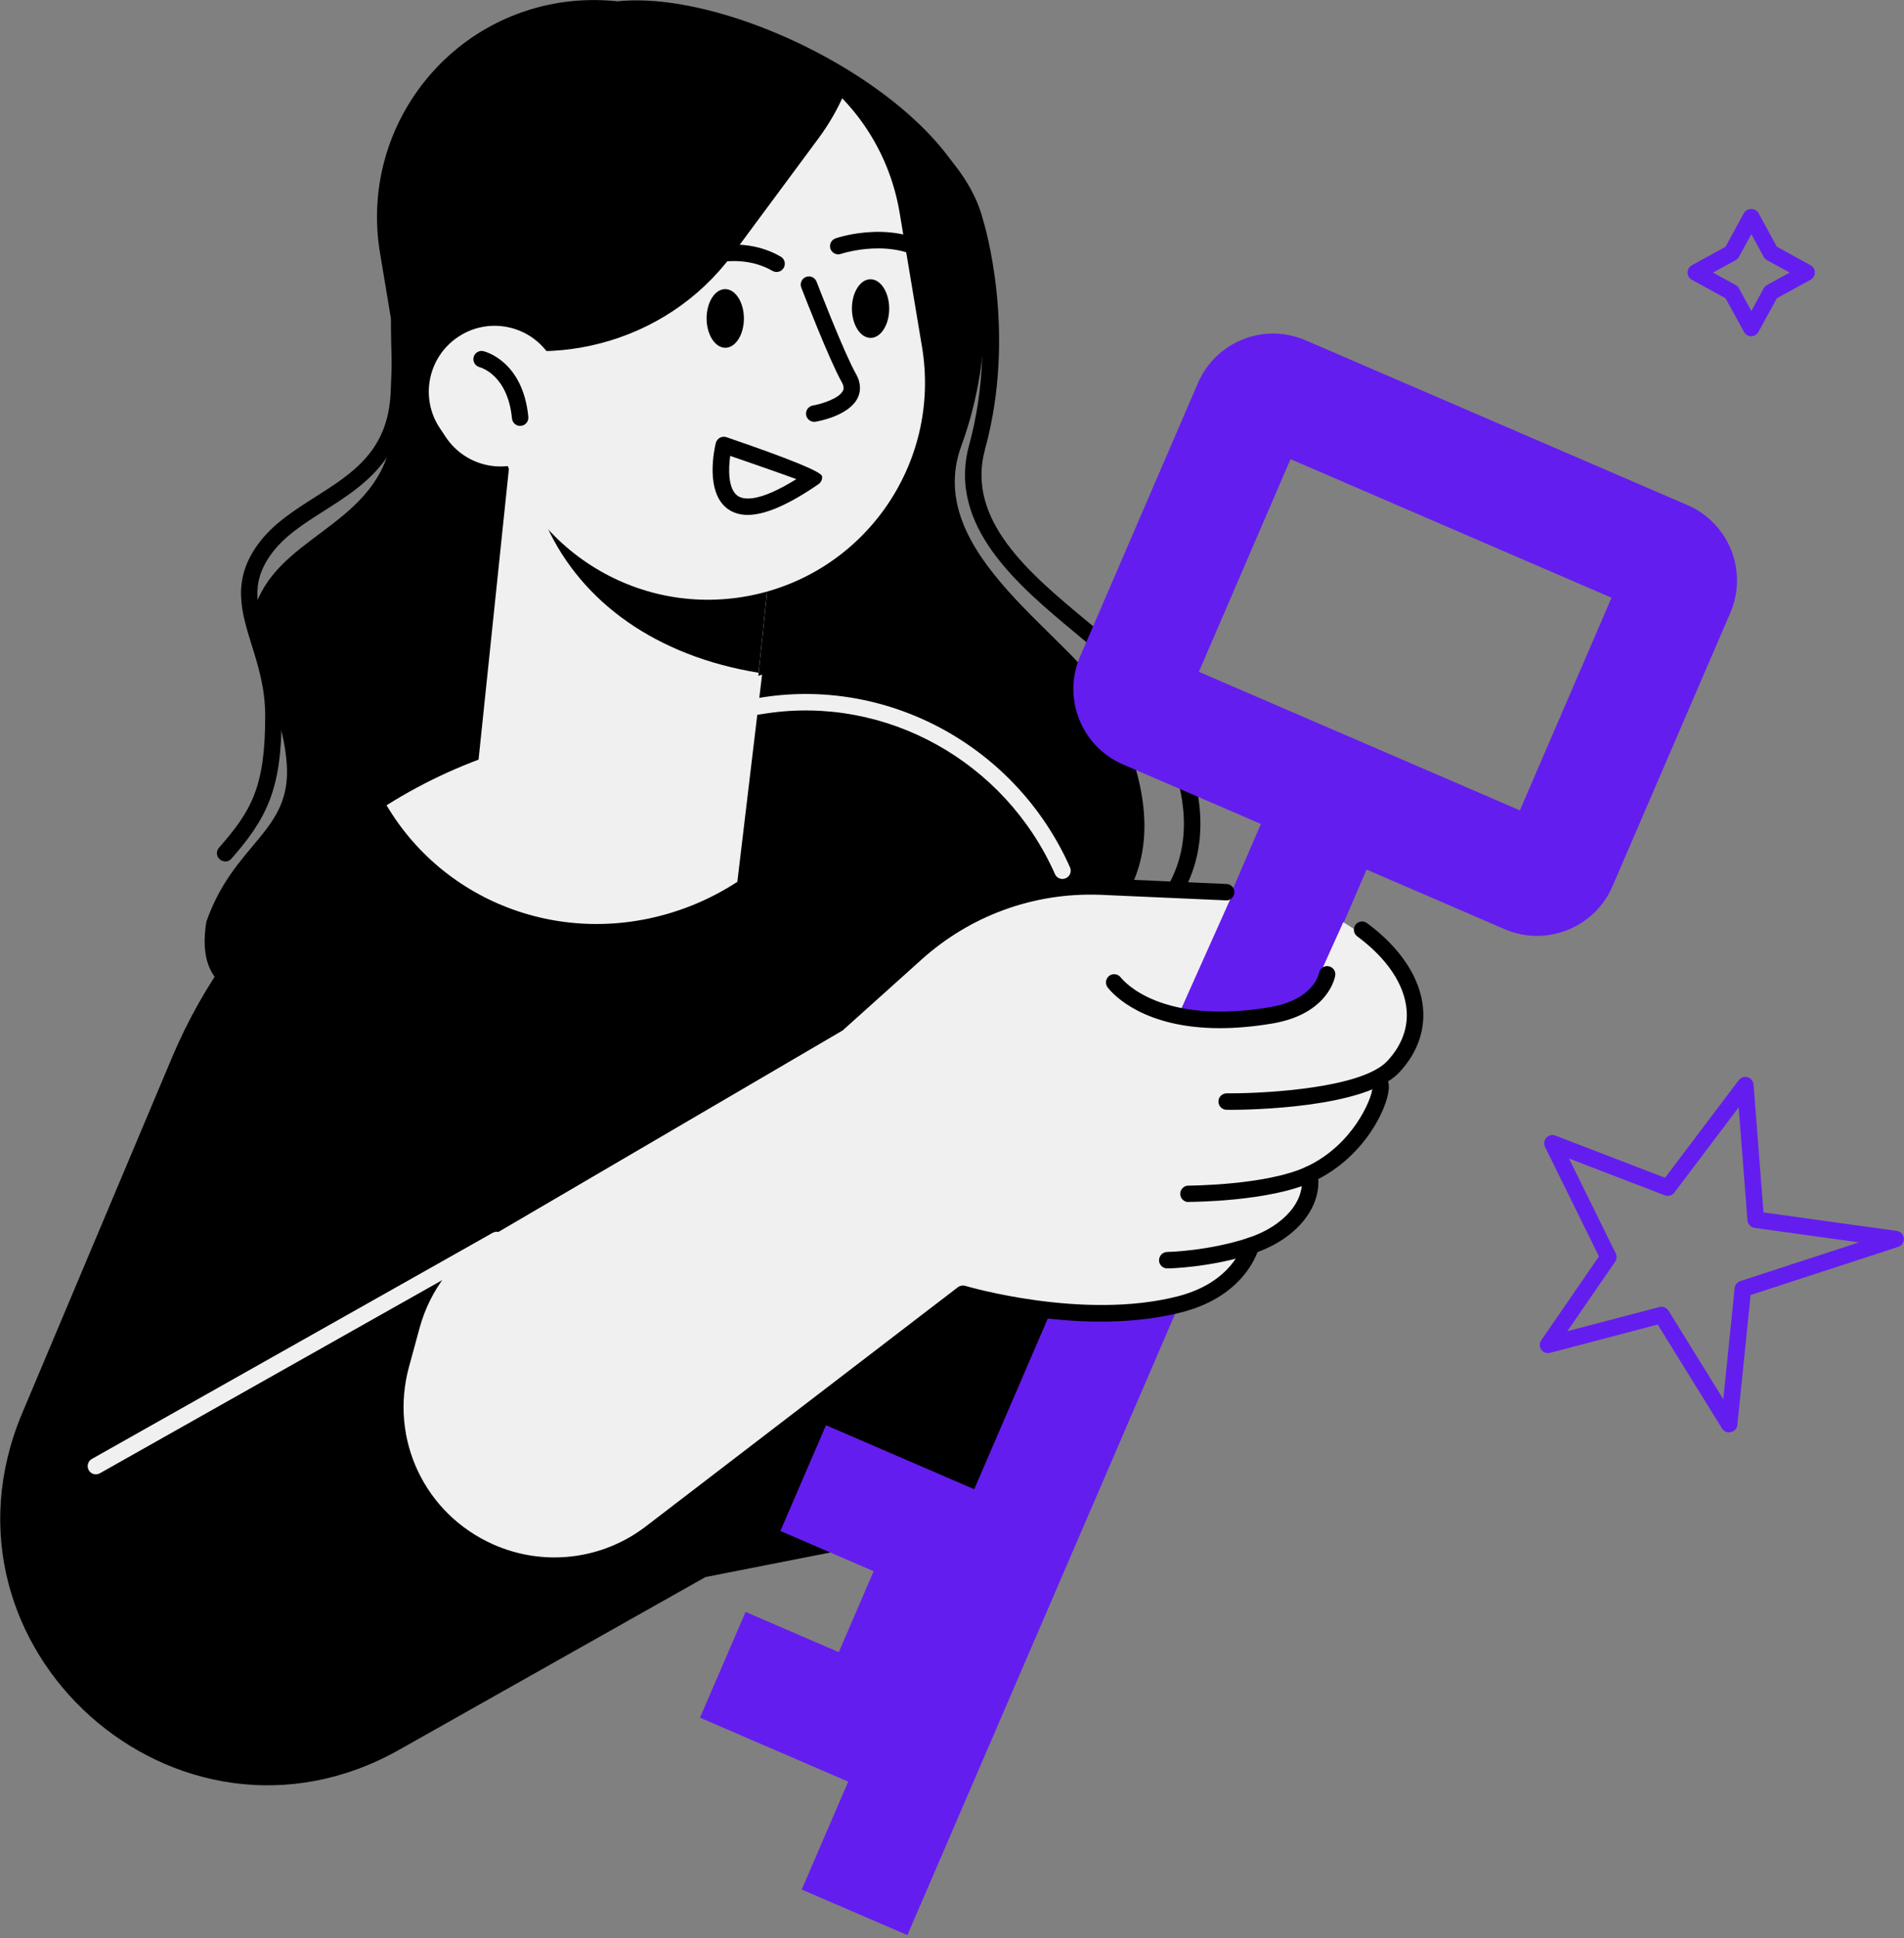 <svg width="453" height="461" viewBox="0 0 453 461" fill="none" xmlns="http://www.w3.org/2000/svg">
<rect x="0" y="0" width="453" height="461" fill="#808080" stroke="none"/>
<g clip-path="url(#clip0_2010_2716)">
<path d="M228.729 106.042C238.643 79.043 232.737 52.552 232.737 52.552C228.123 24.887 175.739 -2.68 146.898 0.313C142.303 -0.176 137.571 -0.078 132.8 0.704C104.682 5.4 85.715 32.028 90.408 60.143L93.008 75.736C93.008 84.443 93.478 92.132 93.634 97.512C94.338 122.281 71.676 125.216 62.916 139.557C54.156 153.899 66.826 162.938 68.215 181.583C69.447 197.979 55.72 200.287 49.091 219.265C45.513 241.589 66.905 236.678 77.17 243.624C105.092 244.935 142.088 238.733 142.088 238.733C142.088 238.733 311.812 259.706 263.691 166.909C255.615 151.336 219.226 131.868 228.729 106.023V106.042Z" fill="black"/>
<path d="M164.907 247.967C160.175 247.967 157.359 247.869 157.281 247.869C156.205 247.83 155.365 246.911 155.404 245.835C155.443 244.759 156.362 243.898 157.437 243.956C158.435 243.995 256.769 247.322 277.789 210.852C284.73 198.82 282.364 183.422 270.808 165.109C267.993 160.648 262.185 155.816 256.006 150.69C242.319 139.323 225.288 125.157 230.587 105.827C237.939 79.004 230.176 53.53 230.098 53.276C227.067 41.439 213.673 28.976 194.237 19.858C175.935 11.269 155.56 7.317 142.362 9.822C141.306 10.017 140.269 9.333 140.074 8.256C139.878 7.2 140.563 6.163 141.638 5.967C155.814 3.287 176.6 7.239 195.899 16.298C216.684 26.061 230.528 39.13 233.852 52.2C234.165 53.178 242.026 78.886 234.361 106.845C229.726 123.749 245.017 136.447 258.509 147.657C264.923 152.979 270.965 158.007 274.113 162.996C286.51 182.64 288.895 199.407 281.172 212.789C271.786 229.067 248.009 239.906 210.486 245.013C191.969 247.537 174.507 247.948 164.907 247.948V247.967Z" fill="black"/>
<path d="M53.569 204.885C53.119 204.885 52.65 204.728 52.279 204.396C51.457 203.692 51.379 202.439 52.103 201.637C59.768 192.892 63.131 187.257 63.092 170.177C63.092 163.661 61.371 158.183 59.865 153.37C57.421 145.505 55.114 138.09 61.351 129.501C64.871 124.629 70.053 121.362 75.039 118.192C83.916 112.558 92.324 107.236 92.95 93.364C93.028 91.838 93.067 90.117 93.145 88.238C93.282 84.012 93.458 78.749 93.869 73.115L92.5 58.558C89.899 30.991 110.528 6.417 138.47 3.776C143.085 3.326 147.758 3.541 152.353 4.343C153.409 4.539 154.133 5.556 153.937 6.613C153.741 7.669 152.725 8.393 151.669 8.198C147.426 7.435 143.104 7.259 138.822 7.669C113.012 10.096 93.967 32.771 96.372 58.186L97.76 72.899C97.76 72.997 97.76 73.115 97.76 73.232C97.349 78.847 97.173 84.13 97.037 88.356C96.978 90.254 96.919 91.995 96.841 93.54C96.118 109.447 86.028 115.845 77.131 121.499C72.223 124.61 67.609 127.544 64.519 131.81C59.435 138.814 61.175 144.449 63.6 152.235C65.184 157.322 66.983 163.094 67.002 170.216C67.041 187.726 63.502 194.594 55.055 204.259C54.664 204.709 54.136 204.924 53.589 204.924L53.569 204.885Z" fill="black"/>
<path d="M185.144 115.497L121.355 108.833L112.455 194.143L176.243 200.806L185.144 115.497Z" fill="#F0F0F0"/>
<path d="M180.491 160.003L185.125 115.512L144.61 111.286L130.082 125.157C138.392 143.255 156.108 156.051 180.491 160.022V160.003Z" fill="black"/>
<path d="M176.971 141.944C148.853 146.64 122.26 127.662 117.568 99.527L112.249 67.656C107.556 39.521 126.523 12.913 154.641 8.217C182.759 3.522 209.352 22.5 214.044 50.634L219.363 82.506C224.056 110.64 205.089 137.249 176.971 141.944Z" fill="#F0F0F0"/>
<path d="M150.476 5.615C119.973 10.722 99.246 38.7 104.154 68.106L105.992 79.082C129.691 89.099 158.395 81.958 174.214 60.612L194.706 32.947C197.248 29.524 199.301 25.924 200.904 22.206C188.625 9.196 169.912 2.348 150.456 5.596L150.476 5.615Z" fill="black"/>
<path d="M127.755 108.332C120.559 113.125 110.841 111.168 106.051 103.949L104.643 101.836C99.852 94.636 101.808 84.912 109.023 80.119C116.218 75.325 125.937 77.282 130.727 84.501L132.135 86.614C136.926 93.814 134.97 103.538 127.755 108.332Z" fill="#F0F0F0"/>
<path d="M211.561 73.388C211.561 77.243 209.586 80.373 207.142 80.373C204.698 80.373 202.704 77.262 202.684 73.408C202.684 69.554 204.659 66.423 207.103 66.423C209.547 66.423 211.542 69.534 211.561 73.388Z" fill="black"/>
<path d="M222.98 63.684C222.55 63.684 222.1 63.528 221.729 63.234C213.047 56.054 200.201 60.358 200.064 60.397C199.047 60.749 197.932 60.202 197.58 59.184C197.228 58.167 197.776 57.052 198.793 56.7C199.399 56.484 213.868 51.652 224.212 60.221C225.053 60.906 225.17 62.139 224.466 62.98C224.075 63.449 223.528 63.684 222.961 63.684H222.98Z" fill="black"/>
<path d="M176.991 75.736C176.991 79.591 175.016 82.721 172.571 82.721C170.127 82.721 168.133 79.61 168.113 75.756C168.113 71.901 170.088 68.771 172.532 68.771C174.977 68.771 176.971 71.882 176.991 75.736Z" fill="black"/>
<path d="M161.035 65.445C160.331 65.445 159.666 65.073 159.314 64.428C158.806 63.469 159.158 62.295 160.097 61.786C160.664 61.473 174.116 54.312 185.751 61.043C186.689 61.591 187.002 62.784 186.455 63.723C185.907 64.662 184.714 64.975 183.776 64.428C174.058 58.793 162.052 65.151 161.935 65.21C161.641 65.367 161.328 65.445 161.016 65.445H161.035Z" fill="black"/>
<path d="M193.709 100.329C192.77 100.329 191.949 99.645 191.793 98.706C191.617 97.649 192.34 96.632 193.396 96.456C195.332 96.123 199.653 94.832 200.553 92.934C200.67 92.699 200.944 92.093 200.259 90.88C197.287 85.597 190.913 69.104 190.639 68.399C190.248 67.401 190.756 66.267 191.753 65.876C192.77 65.484 193.885 65.993 194.276 66.991C194.335 67.167 200.807 83.934 203.662 88.962C205.05 91.427 204.659 93.403 204.072 94.617C202.058 98.843 194.862 100.173 194.041 100.31C193.924 100.31 193.826 100.329 193.709 100.329Z" fill="black"/>
<path d="M177.89 122.477C176.091 122.477 174.566 122.027 173.276 121.147C167.586 117.195 170.01 106.571 170.304 105.377C170.44 104.849 170.792 104.399 171.262 104.125C171.75 103.871 172.318 103.812 172.826 103.988C187.856 109.127 195.443 112.225 195.586 113.282C195.684 114.005 195.352 114.749 194.745 115.16C187.628 120.051 182.055 122.477 177.871 122.477H177.89ZM173.725 108.429C173.295 111.56 173.197 116.334 175.505 117.938C176.913 118.916 180.53 119.523 189.466 113.966C185.575 112.538 178.966 110.229 173.706 108.429H173.725Z" fill="black"/>
<path d="M123.747 101.308C122.749 101.308 121.909 100.545 121.811 99.547C120.814 89.177 114.381 87.416 114.107 87.338C113.071 87.064 112.425 86.008 112.679 84.971C112.934 83.934 113.97 83.288 115.006 83.523C115.397 83.621 124.412 85.871 125.702 99.156C125.8 100.232 125.018 101.19 123.942 101.288C123.884 101.288 123.825 101.288 123.747 101.288V101.308Z" fill="black"/>
<path d="M175.446 168.905L121.811 180.194C85.402 190.368 55.642 216.624 40.957 251.469L5.272 336.166C-18.231 391.985 42.228 445.926 94.964 416.207L167.84 375.12L249.084 359.136L254.266 215.411C243.961 181.837 209.782 161.666 175.446 168.905Z" fill="black"/>
<path d="M307.082 179.547L190.749 449.441L215.885 460.288L332.219 190.395L307.082 179.547Z" fill="#641DEF"/>
<path d="M365.701 222.611C363.12 222.611 360.519 222.102 358.016 221.026L267.152 181.818C257.277 177.553 252.721 166.068 256.964 156.188L285.004 91.134C287.057 86.36 290.87 82.662 295.7 80.725C300.529 78.808 305.828 78.886 310.619 80.941L401.484 120.149C406.255 122.203 409.95 126.018 411.886 130.851C413.802 135.683 413.724 140.986 411.671 145.779L383.631 210.833C380.464 218.189 373.249 222.611 365.701 222.611ZM285.219 159.788L361.614 192.755L383.416 142.179L307.041 109.212L285.239 159.788H285.219Z" fill="#641DEF"/>
<path d="M196.515 339.004L185.674 364.156L233.667 384.867L244.509 359.715L196.515 339.004Z" fill="#641DEF"/>
<path d="M209.138 370.771L198.297 395.922L224.08 407.049L234.921 381.897L209.138 370.771Z" fill="#641DEF"/>
<path d="M177.386 383.415L166.545 408.567L214.538 429.278L225.379 404.127L177.386 383.415Z" fill="#641DEF"/>
<path d="M291.848 262.015C291.848 262.015 323.348 262.347 331.443 253.758C340.477 244.172 337.133 233.528 327.494 224.391L319.594 219.344L312.887 234.193L291.848 262.034V262.015Z" fill="#F0F0F0"/>
<path d="M282.775 283.967C282.775 283.967 301.527 283.967 311.577 279.33C325.401 272.952 330.133 257.867 328.022 257.515L282.775 283.967Z" fill="#F0F0F0"/>
<path d="M277.71 299.756C277.71 299.756 287.644 299.599 297.635 296.293C307.627 292.986 312.75 285.865 311.557 279.33L277.71 299.756Z" fill="#F0F0F0"/>
<path d="M297.635 296.293C297.635 296.293 295.152 306.545 280.682 310.243C257.316 316.23 229.1 307.738 229.1 307.738L154.875 364.614C143.867 373.046 129.124 374.788 116.453 369.114C99.441 361.503 90.505 342.603 95.433 324.623L97.955 315.369C100.556 305.821 106.793 297.682 115.338 292.693L199.36 243.526L217.055 227.62C229.589 216.35 246.014 210.363 262.869 210.931L293.353 212.437L281.015 240.004L297.655 296.293H297.635Z" fill="#F0F0F0"/>
<path d="M329.175 225.839C329.312 225.037 338.659 234.526 338.444 241.335C338.013 254.815 329.156 255.421 329.156 255.421C329.156 255.421 329.508 272.678 311.89 279.349C310.326 279.936 312.614 290.286 297.44 297.819C294.292 299.384 295.602 308.325 276.244 312.18C247.246 317.951 222.98 306.173 222.98 306.173L256.241 226.641C256.241 226.641 276.85 243.056 294.839 242.411C319.985 241.511 327.591 234.565 329.175 225.839Z" fill="#F0F0F0"/>
<path d="M290.245 244.563C272.275 244.563 265.021 236.756 263.554 234.898C262.889 234.056 263.026 232.824 263.867 232.139C264.708 231.474 265.94 231.611 266.604 232.452C267.543 233.626 276.459 243.839 301.996 239.593C312.555 237.832 313.787 231.669 313.826 231.415C314.022 230.359 315.019 229.635 316.075 229.83C317.131 230.006 317.854 230.985 317.678 232.041C317.619 232.413 316.114 241.217 302.622 243.467C298.007 244.23 293.901 244.563 290.225 244.563H290.245Z" fill="black"/>
<path d="M292.434 263.971C292.122 263.971 291.906 263.971 291.828 263.971C290.753 263.971 289.873 263.071 289.892 261.995C289.892 260.919 290.772 260.058 291.848 260.058C292.141 260.058 292.415 260.058 292.728 260.058C301.879 260.058 324.072 258.728 330.036 252.408C333.458 248.769 335.061 244.524 334.65 240.102C334.103 234.076 329.938 227.913 322.899 222.709C322.038 222.063 321.843 220.85 322.488 219.97C323.133 219.109 324.346 218.913 325.226 219.559C333.184 225.428 337.916 232.589 338.561 239.75C339.069 245.326 337.094 250.628 332.89 255.108C324.874 263.619 297.088 263.991 292.454 263.991L292.434 263.971Z" fill="black"/>
<path d="M282.755 285.923C281.68 285.923 280.8 285.043 280.8 283.967C280.8 282.891 281.68 282.01 282.755 282.01C282.931 282.01 301.194 281.952 310.736 277.549C321.843 272.423 326.379 261.428 326.535 258.787C326.164 258.356 325.968 257.769 326.086 257.163C326.262 256.106 327.278 255.382 328.334 255.558C329.195 255.715 330.192 256.4 330.407 257.926C330.935 261.976 325.284 275.123 312.379 281.071C302.074 285.825 283.537 285.884 282.755 285.884V285.923Z" fill="black"/>
<path d="M277.711 301.712C276.655 301.712 275.775 300.851 275.755 299.795C275.755 298.719 276.596 297.819 277.672 297.799C277.769 297.799 287.448 297.604 297.01 294.434C305.496 291.617 310.697 285.552 309.622 279.663C309.426 278.606 310.13 277.589 311.206 277.393C312.281 277.197 313.278 277.902 313.474 278.978C314.882 286.823 308.625 294.708 298.242 298.151C288.074 301.517 278.16 301.712 277.73 301.712H277.691H277.711Z" fill="black"/>
<path d="M131.9 374.377C126.406 374.377 120.872 373.242 115.651 370.894C97.643 362.833 88.335 343.151 93.536 324.095L96.059 314.84C98.816 304.745 105.308 296.273 114.341 290.991L198.186 241.922L216.625 225.35C229.042 214.198 245.037 208.387 261.716 208.935L291.828 210.265C292.903 210.305 293.744 211.224 293.686 212.3C293.646 213.376 292.727 214.257 291.652 214.159L261.559 212.828C245.897 212.3 230.88 217.778 219.246 228.246L200.65 244.954C200.552 245.052 200.455 245.13 200.337 245.189L116.316 294.356C108.182 299.11 102.316 306.76 99.833 315.858L97.31 325.112C92.617 342.29 101.006 360.036 117.255 367.314C129.28 372.694 143.241 371.07 153.683 363.049L227.908 306.173C228.397 305.801 229.061 305.684 229.668 305.86C229.941 305.938 257.649 314.117 280.194 308.345C293.255 304.999 295.641 296.175 295.739 295.804C296.012 294.767 297.068 294.121 298.105 294.395C299.141 294.649 299.786 295.706 299.532 296.743C299.415 297.212 296.599 308.169 281.152 312.14C259.702 317.638 234.771 311.358 229.492 309.89L156.049 366.16C148.99 371.579 140.465 374.357 131.881 374.357L131.9 374.377Z" fill="black"/>
<path d="M181.292 160.472L121.811 178.022C111.232 181.153 101.221 185.731 91.972 191.542C106.403 215.9 136.789 226.524 164.711 215.333C168.524 213.807 172.083 211.909 175.426 209.757L181.312 160.472H181.292Z" fill="#F0F0F0"/>
<path d="M411.378 340.705C410.713 340.705 410.068 340.373 409.716 339.786L394.405 315.056L368.79 321.786C368.008 322.001 367.167 321.688 366.698 321.023C366.229 320.358 366.229 319.458 366.698 318.793L380.425 298.856L367.598 272.815C367.246 272.091 367.363 271.23 367.91 270.623C368.458 270.037 369.299 269.821 370.061 270.115L396.146 280.152L413.685 256.928C414.174 256.282 415.015 256.008 415.797 256.224C416.579 256.458 417.127 257.143 417.205 257.945L419.571 288.389L451.286 292.791C452.186 292.908 452.89 293.652 452.968 294.552C453.046 295.452 452.499 296.312 451.619 296.586L416.501 308.032L413.353 338.925C413.274 339.766 412.668 340.451 411.847 340.627C411.71 340.666 411.554 340.686 411.417 340.686L411.378 340.705ZM395.305 310.83C395.97 310.83 396.595 311.162 396.967 311.749L410.009 332.821L412.707 306.388C412.786 305.625 413.314 304.96 414.037 304.725L442.292 295.51L417.439 292.067C416.52 291.949 415.836 291.206 415.758 290.286L413.666 263.404L398.355 283.673C397.827 284.378 396.908 284.632 396.087 284.319L373.288 275.554L384.414 298.132C384.726 298.778 384.668 299.521 384.277 300.108L372.897 316.64L394.796 310.888C394.953 310.849 395.129 310.83 395.285 310.83H395.305Z" fill="#641DEF"/>
<path d="M416.657 79.982C415.934 79.982 415.289 79.591 414.937 78.964L410.537 70.943L402.52 66.541C401.894 66.208 401.503 65.543 401.503 64.819C401.503 64.095 401.894 63.449 402.52 63.097L410.537 58.695L414.937 50.654C415.621 49.402 417.674 49.402 418.358 50.654L422.758 58.695L430.775 63.097C431.401 63.43 431.792 64.095 431.792 64.819C431.792 65.543 431.401 66.189 430.775 66.541L422.758 70.943L418.358 78.964C418.007 79.591 417.361 79.982 416.638 79.982H416.657ZM407.545 64.838L412.942 67.793C413.275 67.969 413.548 68.243 413.724 68.575L416.677 73.975L419.629 68.575C419.805 68.243 420.079 67.969 420.412 67.793L425.808 64.838L420.412 61.884C420.079 61.708 419.805 61.434 419.629 61.102L416.677 55.702L413.724 61.102C413.548 61.434 413.275 61.708 412.942 61.884L407.545 64.838Z" fill="#641DEF"/>
<path d="M22.812 350.684C22.128 350.684 21.463 350.331 21.111 349.686C20.583 348.747 20.915 347.553 21.854 347.025L117.216 293.241C118.155 292.712 119.347 293.045 119.875 293.984C120.403 294.923 120.071 296.117 119.132 296.645L23.77 350.429C23.457 350.605 23.144 350.684 22.812 350.684Z" fill="#F0F0F0"/>
<path d="M252.78 209.072C252.037 209.072 251.313 208.641 251 207.918C239.112 181.133 210.877 165.403 182.368 169.688L175.759 170.685C174.703 170.822 173.686 170.118 173.53 169.042C173.373 167.966 174.097 166.968 175.172 166.811L181.781 165.814C212.03 161.275 241.967 177.924 254.579 206.313C255.009 207.292 254.579 208.465 253.581 208.896C253.327 209.013 253.053 209.072 252.78 209.072Z" fill="#F0F0F0"/>
</g>
<defs>
<clipPath id="clip0_2010_2716">
<rect width="453" height="460.306" fill="white"/>
</clipPath>
</defs>
</svg>

